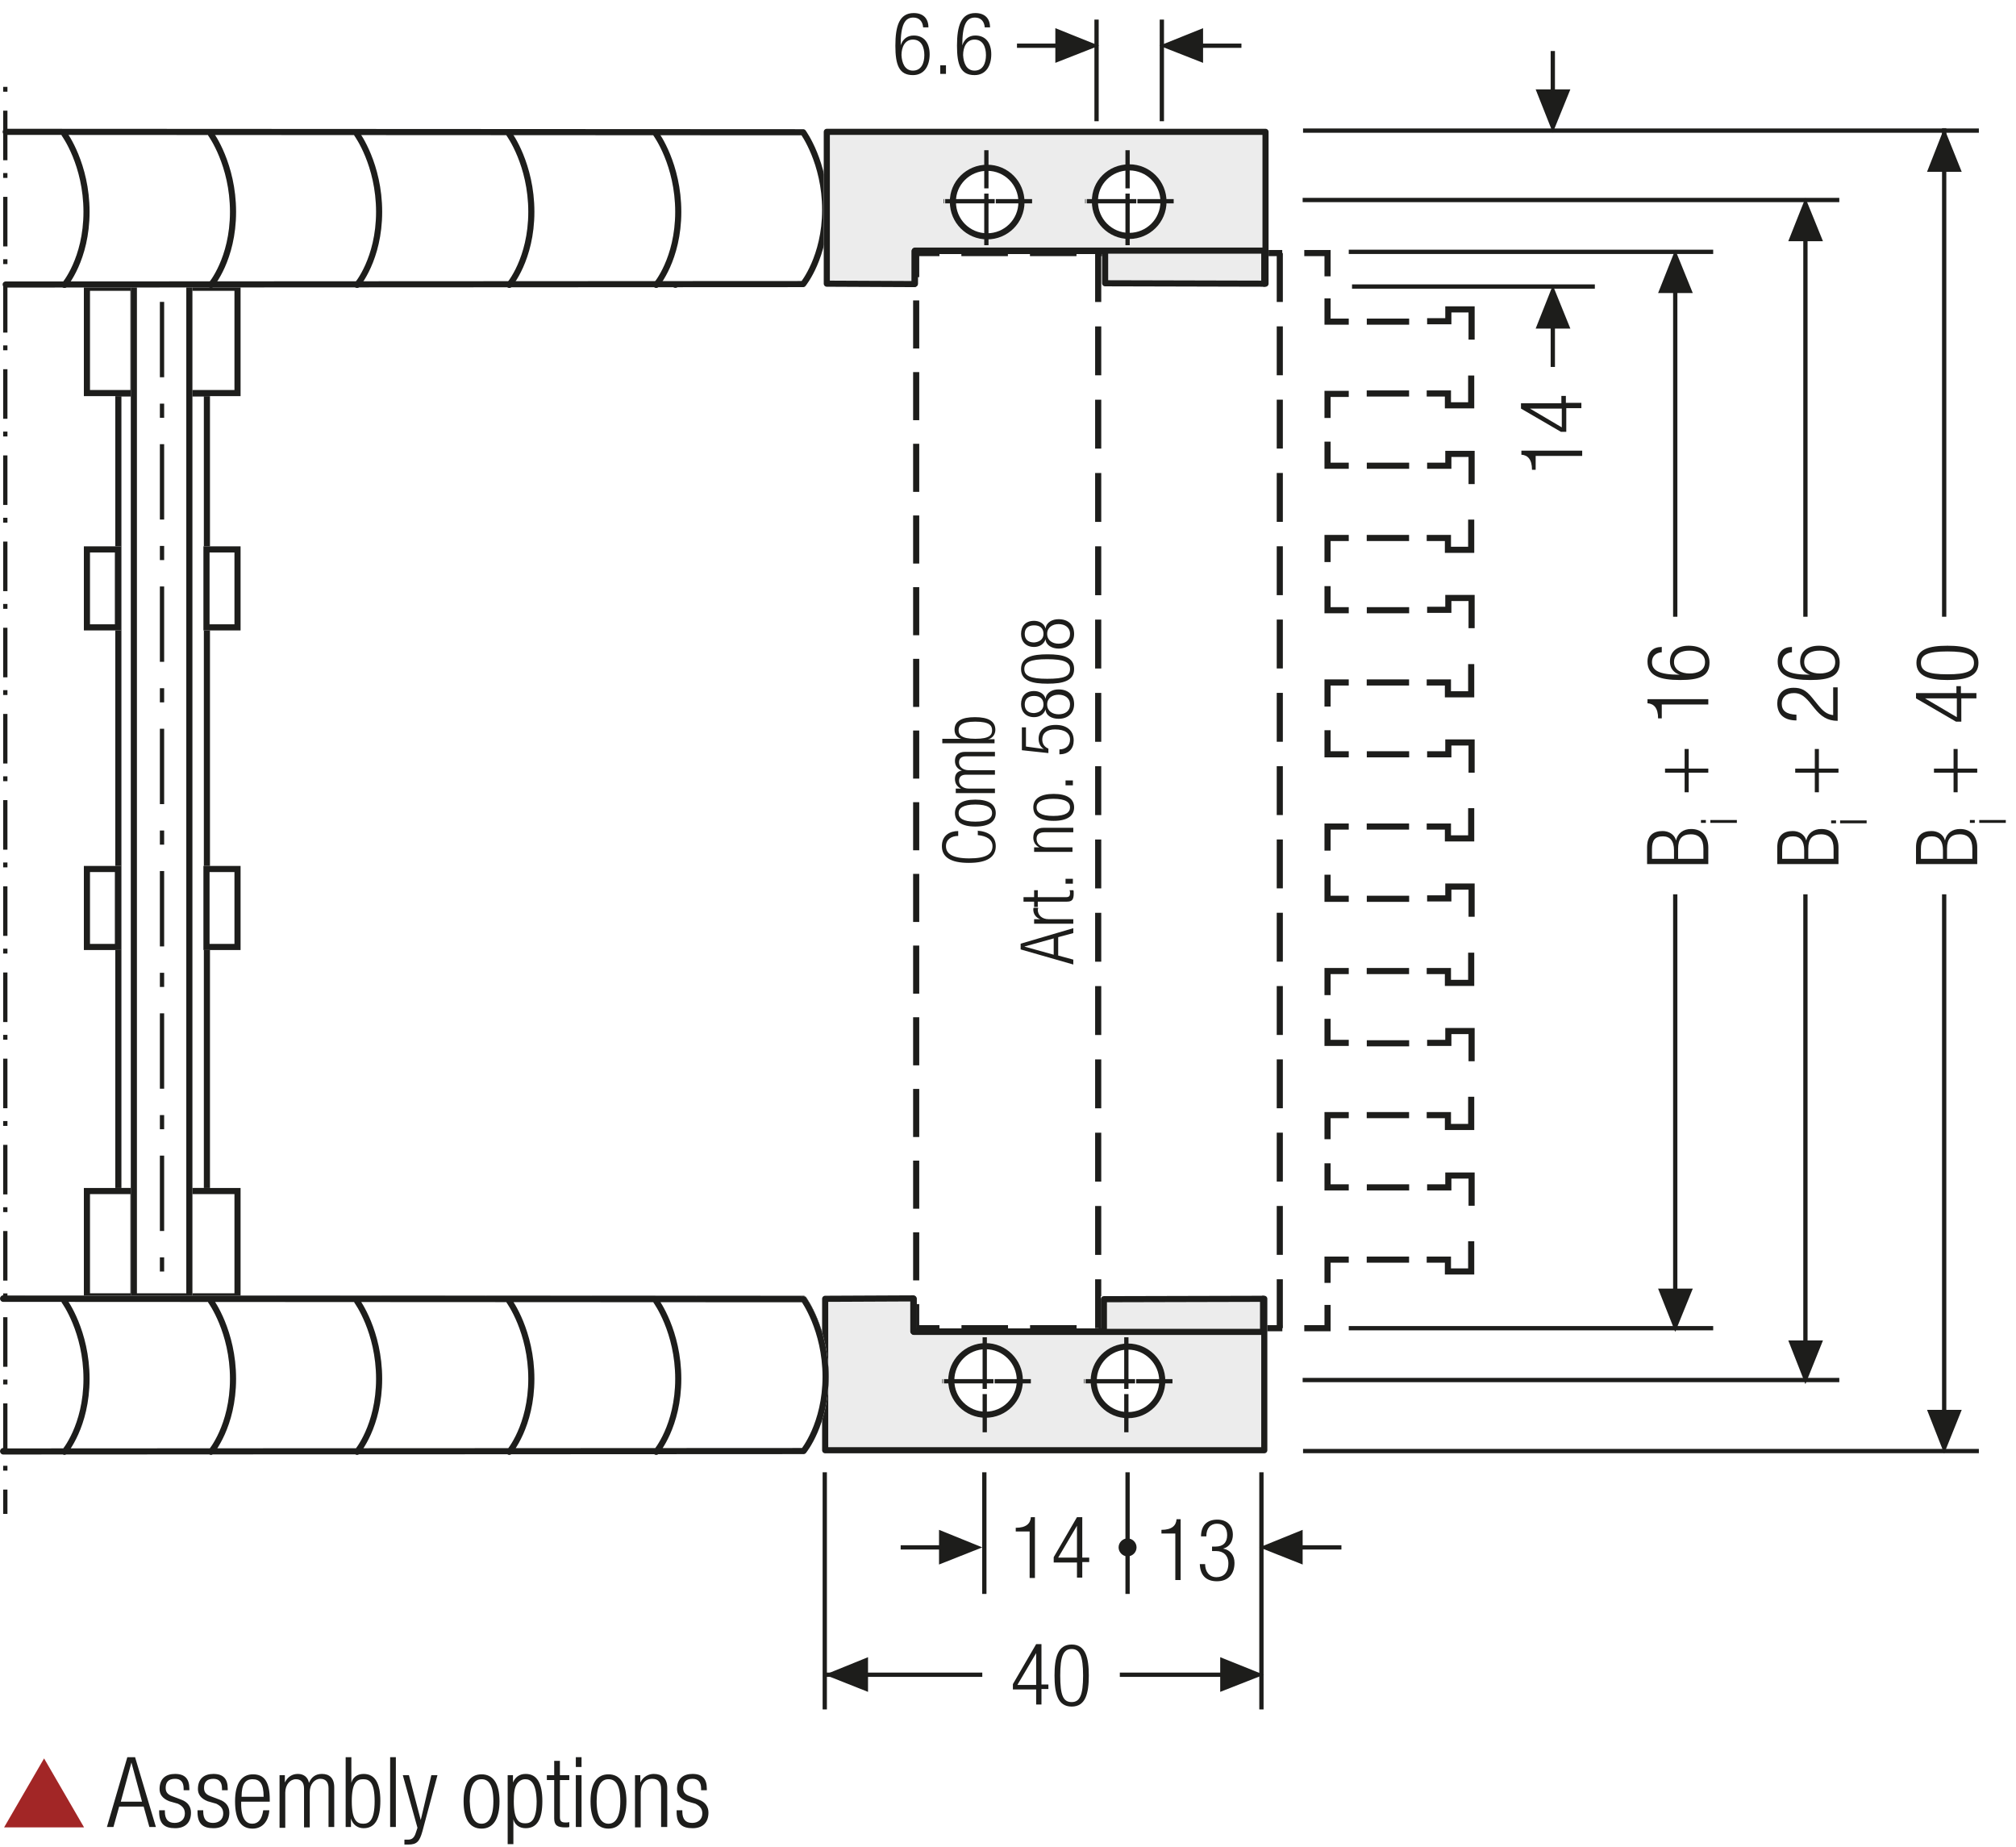 <?xml version="1.0" encoding="UTF-8"?>
<svg xmlns="http://www.w3.org/2000/svg" xmlns:xlink="http://www.w3.org/1999/xlink" version="1.1" id="Ebene_1" x="0px" y="0px" width="494px" height="452.6px" viewBox="0 0 494 452.6" xml:space="preserve">
<style type="text/css">
	.st0{fill:none;}
	.st1{fill:none;stroke:#1D1D1B;stroke-width:1.05;}
	.st2{fill:#1D1D1B;}
	.st3{clip-path:url(#SVGID_2_);fill:#ECECEC;}
	.st4{clip-path:url(#SVGID_2_);fill:none;stroke:#1D1D1B;stroke-width:1.05;}
	.st5{clip-path:url(#SVGID_4_);fill:none;stroke:#1D1D1B;stroke-width:1.05;}
	.st6{fill:none;stroke:#1D1D1B;stroke-width:1.05;stroke-linejoin:round;}
	
		.st7{clip-path:url(#SVGID_6_);fill:none;stroke:#1D1D1B;stroke-width:1.05;stroke-linejoin:round;stroke-dasharray:17.712,2.712,2.712,2.712;stroke-dashoffset:20;}
	
		.st8{clip-path:url(#SVGID_6_);fill:none;stroke:#1D1D1B;stroke-width:1.05;stroke-linejoin:round;stroke-dasharray:20.835,5.835,5.835,5.835;stroke-dashoffset:26;}
	
		.st9{clip-path:url(#SVGID_6_);fill:none;stroke:#1D1D1B;stroke-width:1.05;stroke-linejoin:round;stroke-dasharray:20.907,5.907,5.907,5.907;stroke-dashoffset:26;}
	
		.st10{clip-path:url(#SVGID_6_);fill:none;stroke:#1D1D1B;stroke-width:1.05;stroke-linejoin:round;stroke-dasharray:17.427,2.427,2.427,2.427;stroke-dashoffset:19;}
	.st11{clip-path:url(#SVGID_6_);fill:none;stroke:#1D1D1B;stroke-width:1.05;stroke-linejoin:round;}
	
		.st12{clip-path:url(#SVGID_6_);fill:none;stroke:#1D1D1B;stroke-width:1.05;stroke-linejoin:round;stroke-dasharray:19.893,4.893,4.893,4.893;stroke-dashoffset:24;}
	
		.st13{clip-path:url(#SVGID_6_);fill:none;stroke:#1D1D1B;stroke-width:1.05;stroke-linejoin:round;stroke-dasharray:18.048,3.048,3.048,3.048;stroke-dashoffset:21;}
	.st14{clip-path:url(#SVGID_8_);}
	.st15{fill:#FFFFFF;}
	.st16{fill:none;stroke:#1D1D1B;stroke-width:1.572;stroke-linecap:round;stroke-linejoin:round;stroke-dasharray:0,4.704;}
	.st17{fill:none;stroke:#1D1D1B;stroke-width:1.572;stroke-linecap:round;stroke-linejoin:round;}
	.st18{fill:none;stroke:#9C9B9B;stroke-width:1.572;stroke-linecap:round;stroke-linejoin:round;stroke-dasharray:0,4.704;}
	.st19{fill:none;stroke:#9C9B9B;stroke-width:1.572;stroke-linecap:round;stroke-linejoin:round;}
	.st20{fill:none;stroke:#9C9B9B;stroke-width:1.5;stroke-linecap:round;stroke-linejoin:round;stroke-dasharray:0,4.497;}
	.st21{fill:none;stroke:#9C9B9B;stroke-width:1.5;stroke-linecap:round;stroke-linejoin:round;}
	.st22{fill:none;stroke:#1D1D1B;stroke-width:1.5;stroke-linecap:round;stroke-linejoin:round;stroke-dasharray:0,4.497;}
	.st23{fill:none;stroke:#1D1D1B;stroke-width:1.5;stroke-linecap:round;stroke-linejoin:round;}
	.st24{fill:none;stroke:#1D1D1B;stroke-width:1.572;}
	.st25{fill:none;stroke:#1D1D1B;stroke-width:1.5;}
	.st26{fill:none;stroke:#1D1D1B;stroke-width:1.572;stroke-linecap:round;stroke-linejoin:round;stroke-dasharray:0,5.166;}
	.st27{fill:none;stroke:#CD8E80;stroke-width:6.174;}
	.st28{fill:none;stroke:#A22626;stroke-width:6.174;}
	.st29{clip-path:url(#SVGID_10_);fill:none;stroke:#1D1D1B;stroke-width:1.05;}
	.st30{clip-path:url(#SVGID_12_);fill:#ECECEC;}
	.st31{clip-path:url(#SVGID_12_);fill:none;stroke:#1D1D1B;stroke-width:1.05;}
	
		.st32{clip-path:url(#SVGID_12_);fill:none;stroke:#1D1D1B;stroke-width:1.05;stroke-linejoin:round;stroke-dasharray:16.749,1.749,1.749,1.749;stroke-dashoffset:18;}
	
		.st33{clip-path:url(#SVGID_12_);fill:none;stroke:#1D1D1B;stroke-width:1.05;stroke-linejoin:round;stroke-dasharray:20.922,5.922,5.922,5.922;stroke-dashoffset:26;}
	
		.st34{clip-path:url(#SVGID_12_);fill:none;stroke:#1D1D1B;stroke-width:1.05;stroke-linejoin:round;stroke-dasharray:17.937,2.937,2.937,2.937;stroke-dashoffset:20;}
	
		.st35{clip-path:url(#SVGID_12_);fill:none;stroke:#1D1D1B;stroke-width:1.05;stroke-linejoin:round;stroke-dasharray:18.936,3.936,3.936,3.936;stroke-dashoffset:22;}
	
		.st36{clip-path:url(#SVGID_12_);fill:none;stroke:#1D1D1B;stroke-width:1.05;stroke-linejoin:round;stroke-dasharray:17.46,2.46,2.46,2.46;stroke-dashoffset:19;}
	
		.st37{clip-path:url(#SVGID_12_);fill:none;stroke:#1D1D1B;stroke-width:1.05;stroke-linejoin:round;stroke-dasharray:18.411,3.411,3.411,3.411;stroke-dashoffset:21;}
	.st38{clip-path:url(#SVGID_12_);fill:none;stroke:#1D1D1B;stroke-width:1.05;stroke-linejoin:round;}
	
		.st39{clip-path:url(#SVGID_12_);fill:none;stroke:#1D1D1B;stroke-width:1.05;stroke-linejoin:round;stroke-dasharray:18.111,3.111,3.111,3.111;stroke-dashoffset:21;}
	
		.st40{clip-path:url(#SVGID_12_);fill:none;stroke:#1D1D1B;stroke-width:1.05;stroke-linejoin:round;stroke-dasharray:20.835,5.835,5.835,5.835;stroke-dashoffset:26;}
	
		.st41{clip-path:url(#SVGID_12_);fill:none;stroke:#1D1D1B;stroke-width:1.05;stroke-linejoin:round;stroke-dasharray:20.907,5.907,5.907,5.907;stroke-dashoffset:26;}
	
		.st42{clip-path:url(#SVGID_12_);fill:none;stroke:#1D1D1B;stroke-width:1.05;stroke-linejoin:round;stroke-dasharray:18.048,3.048,3.048,3.048;stroke-dashoffset:21;}
	
		.st43{clip-path:url(#SVGID_12_);fill:none;stroke:#1D1D1B;stroke-width:1.05;stroke-linejoin:round;stroke-dasharray:19.461,4.461,4.461,4.461;stroke-dashoffset:23;}
	
		.st44{clip-path:url(#SVGID_12_);fill:none;stroke:#1D1D1B;stroke-width:1.05;stroke-linejoin:round;stroke-dasharray:17.259,2.259,2.259,2.259;stroke-dashoffset:19;}
	.st45{clip-path:url(#SVGID_14_);}
	.st46{fill:none;stroke:#1D1D1B;stroke-width:0.75;}
	.st47{fill:#A22626;}
	.st48{fill:none;stroke:#1D1D1B;stroke-width:1.5;stroke-linecap:round;stroke-linejoin:round;stroke-miterlimit:10;}
	.st49{fill:none;stroke:#1D1D1B;stroke-width:1.05;stroke-dasharray:12.03,3.03,1.08,3.03;stroke-dashoffset:15;}
	.st50{fill:none;stroke:#1D1D1B;stroke-width:1.05;stroke-dasharray:8.925,0;}
	.st51{fill:#ECECEC;}
	
		.st52{clip-path:url(#SVGID_16_);fill:none;stroke:#1D1D1B;stroke-width:1.5;stroke-linecap:round;stroke-linejoin:round;stroke-miterlimit:10;}
	.st53{clip-path:url(#SVGID_18_);fill:#FFFFFF;}
	.st54{clip-path:url(#SVGID_18_);fill:none;stroke:#1D1D1B;stroke-width:1.5;}
	.st55{fill:none;stroke:#1D1D1B;stroke-width:1.5;stroke-miterlimit:10;}
	.st56{clip-path:url(#SVGID_20_);fill:#FFFFFF;}
	.st57{clip-path:url(#SVGID_20_);fill:none;stroke:#1D1D1B;stroke-width:1.5;stroke-miterlimit:10;}
	.st58{clip-path:url(#SVGID_20_);fill:none;stroke:#1D1D1B;stroke-width:1.5;stroke-linecap:round;stroke-linejoin:round;}
	.st59{clip-path:url(#SVGID_22_);fill:#FFFFFF;}
	.st60{clip-path:url(#SVGID_22_);fill:none;stroke:#1D1D1B;stroke-width:1.5;stroke-miterlimit:10;}
	.st61{clip-path:url(#SVGID_22_);fill:none;stroke:#1D1D1B;stroke-width:1.5;stroke-linecap:round;stroke-linejoin:round;}
	.st62{clip-path:url(#SVGID_24_);fill:#FFFFFF;}
	.st63{clip-path:url(#SVGID_24_);fill:none;stroke:#1D1D1B;stroke-width:1.5;stroke-miterlimit:10;}
	.st64{clip-path:url(#SVGID_24_);fill:none;stroke:#1D1D1B;stroke-width:1.5;stroke-linecap:round;stroke-linejoin:round;}
	.st65{clip-path:url(#SVGID_24_);fill:none;stroke:#1D1D1B;stroke-width:1.5;}
	.st66{clip-path:url(#SVGID_26_);fill:#FFFFFF;}
	.st67{clip-path:url(#SVGID_26_);fill:none;stroke:#1D1D1B;stroke-width:1.5;}
	.st68{clip-path:url(#SVGID_28_);fill:#FFFFFF;}
	.st69{clip-path:url(#SVGID_28_);fill:none;stroke:#1D1D1B;stroke-width:1.5;stroke-miterlimit:10;}
	.st70{clip-path:url(#SVGID_28_);fill:none;stroke:#1D1D1B;stroke-width:1.5;stroke-linecap:round;stroke-linejoin:round;}
	.st71{clip-path:url(#SVGID_30_);fill:#FFFFFF;}
	.st72{clip-path:url(#SVGID_30_);fill:none;stroke:#1D1D1B;stroke-width:1.5;stroke-miterlimit:10;}
	.st73{clip-path:url(#SVGID_30_);fill:none;stroke:#1D1D1B;stroke-width:1.5;stroke-linecap:round;stroke-linejoin:round;}
	.st74{clip-path:url(#SVGID_32_);fill:#FFFFFF;}
	.st75{clip-path:url(#SVGID_32_);fill:none;stroke:#1D1D1B;stroke-width:1.5;stroke-miterlimit:10;}
	.st76{clip-path:url(#SVGID_32_);fill:none;stroke:#1D1D1B;stroke-width:1.5;stroke-linecap:round;stroke-linejoin:round;}
	.st77{clip-path:url(#SVGID_32_);fill:none;stroke:#1D1D1B;stroke-width:1.5;}
	.st78{fill:none;stroke:#1D1D1B;stroke-width:1.05;stroke-dasharray:11.814,2.814,0.864,2.814;stroke-dashoffset:14;}
	
		.st79{clip-path:url(#SVGID_34_);fill:none;stroke:#1D1D1B;stroke-width:1.05;stroke-dasharray:11.814,2.814,0.864,2.814;stroke-dashoffset:14;}
	.st80{fill:#2D4D96;}
	
		.st81{clip-path:url(#SVGID_36_);fill:none;stroke:#1D1D1B;stroke-width:1.5;stroke-linecap:round;stroke-linejoin:round;stroke-dasharray:0,4.449;}
	.st82{clip-path:url(#SVGID_36_);fill:none;stroke:#1D1D1B;stroke-width:1.5;stroke-linecap:round;stroke-linejoin:round;}
	.st83{clip-path:url(#SVGID_38_);fill:#FFFFFF;}
	.st84{clip-path:url(#SVGID_38_);fill:none;stroke:#1D1D1B;stroke-width:1.5;}
	.st85{clip-path:url(#SVGID_40_);fill:#FFFFFF;}
	.st86{clip-path:url(#SVGID_40_);fill:none;stroke:#1D1D1B;stroke-width:1.5;stroke-miterlimit:10;}
	.st87{clip-path:url(#SVGID_40_);fill:none;stroke:#1D1D1B;stroke-width:1.5;stroke-linecap:round;stroke-linejoin:round;}
	.st88{clip-path:url(#SVGID_42_);fill:#FFFFFF;}
	.st89{clip-path:url(#SVGID_42_);fill:none;stroke:#1D1D1B;stroke-width:1.5;stroke-miterlimit:10;}
	.st90{clip-path:url(#SVGID_42_);fill:none;stroke:#1D1D1B;stroke-width:1.5;stroke-linecap:round;stroke-linejoin:round;}
	.st91{clip-path:url(#SVGID_44_);fill:#FFFFFF;}
	.st92{clip-path:url(#SVGID_44_);fill:none;stroke:#1D1D1B;stroke-width:1.5;stroke-miterlimit:10;}
	.st93{clip-path:url(#SVGID_44_);fill:none;stroke:#1D1D1B;stroke-width:1.5;stroke-linecap:round;stroke-linejoin:round;}
	.st94{clip-path:url(#SVGID_44_);fill:#ECECEC;}
	.st95{clip-path:url(#SVGID_44_);fill:none;stroke:#1D1D1B;stroke-width:1.5;}
	.st96{clip-path:url(#SVGID_46_);fill:#FFFFFF;}
	.st97{clip-path:url(#SVGID_46_);fill:none;stroke:#1D1D1B;stroke-width:1.5;}
	.st98{clip-path:url(#SVGID_48_);fill:#FFFFFF;}
	.st99{clip-path:url(#SVGID_48_);fill:none;stroke:#1D1D1B;stroke-width:1.5;stroke-miterlimit:10;}
	.st100{clip-path:url(#SVGID_48_);fill:none;stroke:#1D1D1B;stroke-width:1.5;stroke-linecap:round;stroke-linejoin:round;}
	.st101{clip-path:url(#SVGID_50_);fill:#FFFFFF;}
	.st102{clip-path:url(#SVGID_50_);fill:none;stroke:#1D1D1B;stroke-width:1.5;stroke-miterlimit:10;}
	.st103{clip-path:url(#SVGID_50_);fill:none;stroke:#1D1D1B;stroke-width:1.5;stroke-linecap:round;stroke-linejoin:round;}
	.st104{clip-path:url(#SVGID_52_);fill:#FFFFFF;}
	.st105{clip-path:url(#SVGID_52_);fill:none;stroke:#1D1D1B;stroke-width:1.5;stroke-miterlimit:10;}
	.st106{clip-path:url(#SVGID_52_);fill:none;stroke:#1D1D1B;stroke-width:1.5;stroke-linecap:round;stroke-linejoin:round;}
	.st107{clip-path:url(#SVGID_52_);fill:#ECECEC;}
	.st108{clip-path:url(#SVGID_52_);fill:none;stroke:#1D1D1B;stroke-width:1.5;}
	.st109{clip-path:url(#SVGID_54_);fill:#ECECEC;}
	
		.st110{clip-path:url(#SVGID_54_);fill:none;stroke:#1D1D1B;stroke-width:1.5;stroke-linecap:round;stroke-linejoin:round;stroke-miterlimit:10;}
	
		.st111{clip-path:url(#SVGID_56_);fill:none;stroke:#1D1D1B;stroke-width:1.5;stroke-linecap:round;stroke-linejoin:round;stroke-miterlimit:10;}
	.st112{clip-path:url(#SVGID_56_);fill:#ECECEC;}
	
		.st113{clip-path:url(#SVGID_58_);fill:none;stroke:#1D1D1B;stroke-width:1.5;stroke-linecap:round;stroke-linejoin:round;stroke-miterlimit:10;}
	.st114{clip-path:url(#SVGID_58_);fill:#ECECEC;}
	
		.st115{clip-path:url(#SVGID_60_);fill:none;stroke:#1D1D1B;stroke-width:1.5;stroke-linecap:round;stroke-linejoin:round;stroke-miterlimit:10;}
	.st116{clip-path:url(#SVGID_60_);fill:#ECECEC;}
	
		.st117{clip-path:url(#SVGID_62_);fill:none;stroke:#1D1D1B;stroke-width:1.5;stroke-linecap:round;stroke-linejoin:round;stroke-miterlimit:10;}
	.st118{clip-path:url(#SVGID_62_);fill:#ECECEC;}
	
		.st119{clip-path:url(#SVGID_64_);fill:none;stroke:#1D1D1B;stroke-width:1.5;stroke-linecap:round;stroke-linejoin:round;stroke-miterlimit:10;}
	.st120{clip-path:url(#SVGID_64_);fill:#ECECEC;}
	
		.st121{clip-path:url(#SVGID_66_);fill:none;stroke:#1D1D1B;stroke-width:1.5;stroke-linecap:round;stroke-linejoin:round;stroke-miterlimit:10;}
	.st122{clip-path:url(#SVGID_66_);fill:#ECECEC;}
	
		.st123{clip-path:url(#SVGID_68_);fill:none;stroke:#1D1D1B;stroke-width:1.5;stroke-linecap:round;stroke-linejoin:round;stroke-miterlimit:10;}
	.st124{fill:none;stroke:#1D1D1B;stroke-width:1.05;stroke-dasharray:13.047,4.047,2.097,4.047;stroke-dashoffset:17;}
	
		.st125{clip-path:url(#SVGID_70_);fill:none;stroke:#1D1D1B;stroke-width:1.05;stroke-dasharray:13.047,4.047,2.097,4.047;stroke-dashoffset:17;}
	.st126{fill:none;stroke:#1D1D1B;stroke-width:1.05;stroke-dasharray:11.691,2.691,0.741,4.191;stroke-dashoffset:14;}
	.st127{clip-path:url(#SVGID_72_);fill:#1D1D1B;}
	.st128{clip-path:url(#SVGID_74_);fill:#1D1D1B;}
	.st129{fill:none;stroke:#1D1D1B;stroke-width:1.05;stroke-dasharray:11.136,2.136,0.186,2.136;stroke-dashoffset:13;}
	.st130{fill:none;stroke:#1D1D1B;stroke-width:1.05;stroke-dasharray:12.375,3.375,1.425,3.375;stroke-dashoffset:15;}
	.st131{fill:none;stroke:#1D1D1B;stroke-width:1.05;stroke-dasharray:12.033,3.033,1.083,4.533;stroke-dashoffset:15;}
	.st132{fill:#E9EAF5;}
	.st133{fill:none;stroke:#9C9B9B;stroke-width:0.615;stroke-miterlimit:10;stroke-dasharray:2.448,2.448;}
	.st134{fill:none;stroke:#9C9B9B;stroke-width:0.615;stroke-miterlimit:10;}
	.st135{filter:url(#Adobe_OpacityMaskFilter);}
	.st136{clip-path:url(#SVGID_76_);fill:url(#SVGID_78_);}
	.st137{clip-path:url(#SVGID_76_);mask:url(#SVGID_77_);}
	.st138{clip-path:url(#SVGID_80_);fill:#2D4D96;}
	.st139{clip-path:url(#SVGID_80_);fill:none;stroke:#1D1D1B;stroke-width:0.615;stroke-miterlimit:10;}
	.st140{clip-path:url(#SVGID_82_);fill:#FFFFFF;}
	.st141{clip-path:url(#SVGID_82_);fill:none;stroke:#1D1D1B;stroke-width:1.5;}
	.st142{clip-path:url(#SVGID_84_);fill:#FFFFFF;}
	.st143{clip-path:url(#SVGID_84_);fill:none;stroke:#1D1D1B;stroke-width:1.5;stroke-miterlimit:10;}
	.st144{clip-path:url(#SVGID_84_);fill:none;stroke:#1D1D1B;stroke-width:1.5;stroke-linecap:round;stroke-linejoin:round;}
	.st145{clip-path:url(#SVGID_86_);fill:#FFFFFF;}
	.st146{clip-path:url(#SVGID_86_);fill:none;stroke:#1D1D1B;stroke-width:1.5;stroke-miterlimit:10;}
	.st147{clip-path:url(#SVGID_86_);fill:none;stroke:#1D1D1B;stroke-width:1.5;stroke-linecap:round;stroke-linejoin:round;}
	.st148{clip-path:url(#SVGID_88_);fill:#FFFFFF;}
	.st149{clip-path:url(#SVGID_88_);fill:none;stroke:#1D1D1B;stroke-width:1.5;stroke-miterlimit:10;}
	.st150{clip-path:url(#SVGID_88_);fill:none;stroke:#1D1D1B;stroke-width:1.5;stroke-linecap:round;stroke-linejoin:round;}
	.st151{clip-path:url(#SVGID_88_);fill:#ECECEC;}
	.st152{clip-path:url(#SVGID_88_);fill:none;stroke:#1D1D1B;stroke-width:1.5;}
	.st153{clip-path:url(#SVGID_90_);fill:#FFFFFF;}
	.st154{clip-path:url(#SVGID_90_);fill:none;stroke:#1D1D1B;stroke-width:1.5;}
	.st155{clip-path:url(#SVGID_92_);fill:#FFFFFF;}
	.st156{clip-path:url(#SVGID_92_);fill:none;stroke:#1D1D1B;stroke-width:1.5;stroke-miterlimit:10;}
	.st157{clip-path:url(#SVGID_92_);fill:none;stroke:#1D1D1B;stroke-width:1.5;stroke-linecap:round;stroke-linejoin:round;}
	.st158{clip-path:url(#SVGID_94_);fill:#FFFFFF;}
	.st159{clip-path:url(#SVGID_94_);fill:none;stroke:#1D1D1B;stroke-width:1.5;stroke-miterlimit:10;}
	.st160{clip-path:url(#SVGID_94_);fill:none;stroke:#1D1D1B;stroke-width:1.5;stroke-linecap:round;stroke-linejoin:round;}
	.st161{clip-path:url(#SVGID_96_);fill:#FFFFFF;}
	.st162{clip-path:url(#SVGID_96_);fill:none;stroke:#1D1D1B;stroke-width:1.5;stroke-miterlimit:10;}
	.st163{clip-path:url(#SVGID_96_);fill:none;stroke:#1D1D1B;stroke-width:1.5;stroke-linecap:round;stroke-linejoin:round;}
	.st164{clip-path:url(#SVGID_96_);fill:#ECECEC;}
	.st165{clip-path:url(#SVGID_96_);fill:none;stroke:#1D1D1B;stroke-width:1.5;}
	.st166{clip-path:url(#SVGID_98_);fill:#ECECEC;}
	
		.st167{clip-path:url(#SVGID_98_);fill:none;stroke:#1D1D1B;stroke-width:1.5;stroke-linecap:round;stroke-linejoin:round;stroke-miterlimit:10;}
	
		.st168{clip-path:url(#SVGID_100_);fill:none;stroke:#1D1D1B;stroke-width:1.5;stroke-linecap:round;stroke-linejoin:round;stroke-miterlimit:10;}
	.st169{clip-path:url(#SVGID_100_);fill:#ECECEC;}
	
		.st170{clip-path:url(#SVGID_102_);fill:none;stroke:#1D1D1B;stroke-width:1.5;stroke-linecap:round;stroke-linejoin:round;stroke-miterlimit:10;}
	.st171{clip-path:url(#SVGID_102_);fill:#ECECEC;}
	
		.st172{clip-path:url(#SVGID_104_);fill:none;stroke:#1D1D1B;stroke-width:1.5;stroke-linecap:round;stroke-linejoin:round;stroke-miterlimit:10;}
	.st173{clip-path:url(#SVGID_104_);fill:#ECECEC;}
	
		.st174{clip-path:url(#SVGID_106_);fill:none;stroke:#1D1D1B;stroke-width:1.5;stroke-linecap:round;stroke-linejoin:round;stroke-miterlimit:10;}
	.st175{clip-path:url(#SVGID_106_);fill:#ECECEC;}
	
		.st176{clip-path:url(#SVGID_108_);fill:none;stroke:#1D1D1B;stroke-width:1.5;stroke-linecap:round;stroke-linejoin:round;stroke-miterlimit:10;}
	.st177{clip-path:url(#SVGID_108_);fill:#ECECEC;}
	
		.st178{clip-path:url(#SVGID_110_);fill:none;stroke:#1D1D1B;stroke-width:1.5;stroke-linecap:round;stroke-linejoin:round;stroke-miterlimit:10;}
	.st179{clip-path:url(#SVGID_110_);fill:#ECECEC;}
	
		.st180{clip-path:url(#SVGID_112_);fill:none;stroke:#1D1D1B;stroke-width:1.5;stroke-linecap:round;stroke-linejoin:round;stroke-miterlimit:10;}
	
		.st181{clip-path:url(#SVGID_114_);fill:none;stroke:#1D1D1B;stroke-width:1.05;stroke-dasharray:13.047,4.047,2.097,4.047;stroke-dashoffset:17;}
	.st182{fill:none;stroke:#1D1D1B;stroke-width:0.864;}
	.st183{fill:none;stroke:#1D1D1B;stroke-width:3;}
	.st184{fill:none;stroke:#1D1D1B;stroke-width:1.5;stroke-linecap:round;stroke-linejoin:round;stroke-dasharray:0,3.039;}
	.st185{filter:url(#Adobe_OpacityMaskFilter_1_);}
	.st186{clip-path:url(#SVGID_116_);fill:url(#SVGID_118_);}
	.st187{clip-path:url(#SVGID_116_);mask:url(#SVGID_117_);}
	.st188{clip-path:url(#SVGID_120_);fill:#2D4D96;}
	.st189{clip-path:url(#SVGID_120_);fill:none;stroke:#1D1D1B;stroke-width:0.615;stroke-miterlimit:10;}
	.st190{filter:url(#Adobe_OpacityMaskFilter_2_);}
	.st191{clip-path:url(#SVGID_116_);fill:url(#SVGID_122_);}
	.st192{clip-path:url(#SVGID_116_);mask:url(#SVGID_121_);}
	.st193{clip-path:url(#SVGID_124_);fill:#2D4D96;}
	.st194{clip-path:url(#SVGID_124_);fill:none;stroke:#1D1D1B;stroke-width:0.615;stroke-miterlimit:10;}
	.st195{filter:url(#Adobe_OpacityMaskFilter_3_);}
	.st196{clip-path:url(#SVGID_116_);fill:url(#SVGID_126_);}
	.st197{clip-path:url(#SVGID_116_);mask:url(#SVGID_125_);}
	.st198{clip-path:url(#SVGID_128_);fill:#2D4D96;}
	.st199{clip-path:url(#SVGID_128_);fill:none;stroke:#1D1D1B;stroke-width:0.615;stroke-miterlimit:10;}
	
		.st200{clip-path:url(#SVGID_116_);fill:none;stroke:#1D1D1B;stroke-width:1.05;stroke-dasharray:11.985,2.985,1.035,2.985;stroke-dashoffset:14;}
	.st201{filter:url(#Adobe_OpacityMaskFilter_4_);}
	.st202{clip-path:url(#SVGID_116_);fill:url(#SVGID_130_);}
	.st203{clip-path:url(#SVGID_116_);mask:url(#SVGID_129_);}
	.st204{clip-path:url(#SVGID_132_);fill:#2D4D96;}
	.st205{clip-path:url(#SVGID_132_);fill:none;stroke:#1D1D1B;stroke-width:0.615;stroke-miterlimit:10;}
	.st206{clip-path:url(#SVGID_134_);fill:#1D1D1B;}
	.st207{clip-path:url(#SVGID_136_);fill:#1D1D1B;}
	.st208{clip-path:url(#SVGID_138_);fill:#1D1D1B;}
	.st209{clip-path:url(#SVGID_140_);fill:#1D1D1B;}
	.st210{clip-path:url(#SVGID_142_);fill:#1D1D1B;}
	.st211{clip-path:url(#SVGID_144_);fill:#1D1D1B;}
	.st212{clip-path:url(#SVGID_146_);fill:#1D1D1B;}
	.st213{clip-path:url(#SVGID_148_);fill:#1D1D1B;}
	.st214{clip-path:url(#SVGID_150_);fill:#1D1D1B;}
	.st215{clip-path:url(#SVGID_152_);fill:#1D1D1B;}
	.st216{clip-path:url(#SVGID_154_);fill:#1D1D1B;}
	.st217{clip-path:url(#SVGID_156_);fill:#1D1D1B;}
	.st218{clip-path:url(#SVGID_158_);fill:#1D1D1B;}
	.st219{clip-path:url(#SVGID_160_);fill:#1D1D1B;}
	.st220{clip-path:url(#SVGID_162_);fill:#1D1D1B;}
	.st221{clip-path:url(#SVGID_164_);fill:#1D1D1B;}
	.st222{clip-path:url(#SVGID_166_);fill:#1D1D1B;}
	.st223{clip-path:url(#SVGID_168_);fill:#1D1D1B;}
	.st224{clip-path:url(#SVGID_170_);fill:#1D1D1B;}
	.st225{clip-path:url(#SVGID_172_);fill:#1D1D1B;}
	.st226{clip-path:url(#SVGID_174_);fill:#1D1D1B;}
	.st227{fill:none;stroke:#1D1D1B;stroke-width:0.615;stroke-miterlimit:10;}
	.st228{clip-path:url(#SVGID_176_);fill:#FFFFFF;}
	.st229{clip-path:url(#SVGID_176_);fill:none;stroke:#1D1D1B;stroke-width:1.5;}
	.st230{clip-path:url(#SVGID_178_);fill:#FFFFFF;}
	.st231{clip-path:url(#SVGID_178_);fill:none;stroke:#1D1D1B;stroke-width:1.5;stroke-miterlimit:10;}
	.st232{clip-path:url(#SVGID_178_);fill:none;stroke:#1D1D1B;stroke-width:1.5;stroke-linecap:round;stroke-linejoin:round;}
	.st233{clip-path:url(#SVGID_180_);fill:#FFFFFF;}
	.st234{clip-path:url(#SVGID_180_);fill:none;stroke:#1D1D1B;stroke-width:1.5;stroke-miterlimit:10;}
	.st235{clip-path:url(#SVGID_180_);fill:none;stroke:#1D1D1B;stroke-width:1.5;stroke-linecap:round;stroke-linejoin:round;}
	.st236{clip-path:url(#SVGID_182_);fill:#FFFFFF;}
	.st237{clip-path:url(#SVGID_182_);fill:none;stroke:#1D1D1B;stroke-width:1.5;stroke-miterlimit:10;}
	.st238{clip-path:url(#SVGID_182_);fill:none;stroke:#1D1D1B;stroke-width:1.5;stroke-linecap:round;stroke-linejoin:round;}
	.st239{clip-path:url(#SVGID_182_);fill:#ECECEC;}
	.st240{clip-path:url(#SVGID_182_);fill:none;stroke:#1D1D1B;stroke-width:1.5;}
	.st241{clip-path:url(#SVGID_184_);fill:#FFFFFF;}
	.st242{clip-path:url(#SVGID_184_);fill:none;stroke:#1D1D1B;stroke-width:1.5;}
	.st243{clip-path:url(#SVGID_186_);fill:#FFFFFF;}
	.st244{clip-path:url(#SVGID_186_);fill:none;stroke:#1D1D1B;stroke-width:1.5;stroke-miterlimit:10;}
	.st245{clip-path:url(#SVGID_186_);fill:none;stroke:#1D1D1B;stroke-width:1.5;stroke-linecap:round;stroke-linejoin:round;}
	.st246{clip-path:url(#SVGID_188_);fill:#FFFFFF;}
	.st247{clip-path:url(#SVGID_188_);fill:none;stroke:#1D1D1B;stroke-width:1.5;stroke-miterlimit:10;}
	.st248{clip-path:url(#SVGID_188_);fill:none;stroke:#1D1D1B;stroke-width:1.5;stroke-linecap:round;stroke-linejoin:round;}
	.st249{clip-path:url(#SVGID_190_);fill:#FFFFFF;}
	.st250{clip-path:url(#SVGID_190_);fill:none;stroke:#1D1D1B;stroke-width:1.5;stroke-miterlimit:10;}
	.st251{clip-path:url(#SVGID_190_);fill:none;stroke:#1D1D1B;stroke-width:1.5;stroke-linecap:round;stroke-linejoin:round;}
	.st252{clip-path:url(#SVGID_190_);fill:#ECECEC;}
	.st253{clip-path:url(#SVGID_190_);fill:none;stroke:#1D1D1B;stroke-width:1.5;}
	.st254{clip-path:url(#SVGID_192_);fill:#ECECEC;}
	
		.st255{clip-path:url(#SVGID_192_);fill:none;stroke:#1D1D1B;stroke-width:1.5;stroke-linecap:round;stroke-linejoin:round;stroke-miterlimit:10;}
	
		.st256{clip-path:url(#SVGID_194_);fill:none;stroke:#1D1D1B;stroke-width:1.5;stroke-linecap:round;stroke-linejoin:round;stroke-miterlimit:10;}
	.st257{clip-path:url(#SVGID_194_);fill:#ECECEC;}
	
		.st258{clip-path:url(#SVGID_196_);fill:none;stroke:#1D1D1B;stroke-width:1.5;stroke-linecap:round;stroke-linejoin:round;stroke-miterlimit:10;}
	.st259{clip-path:url(#SVGID_196_);fill:#ECECEC;}
	
		.st260{clip-path:url(#SVGID_198_);fill:none;stroke:#1D1D1B;stroke-width:1.5;stroke-linecap:round;stroke-linejoin:round;stroke-miterlimit:10;}
	.st261{clip-path:url(#SVGID_198_);fill:#ECECEC;}
	
		.st262{clip-path:url(#SVGID_200_);fill:none;stroke:#1D1D1B;stroke-width:1.5;stroke-linecap:round;stroke-linejoin:round;stroke-miterlimit:10;}
	.st263{clip-path:url(#SVGID_200_);fill:#ECECEC;}
	
		.st264{clip-path:url(#SVGID_202_);fill:none;stroke:#1D1D1B;stroke-width:1.5;stroke-linecap:round;stroke-linejoin:round;stroke-miterlimit:10;}
	.st265{clip-path:url(#SVGID_202_);fill:#ECECEC;}
	
		.st266{clip-path:url(#SVGID_204_);fill:none;stroke:#1D1D1B;stroke-width:1.5;stroke-linecap:round;stroke-linejoin:round;stroke-miterlimit:10;}
	.st267{clip-path:url(#SVGID_204_);fill:#ECECEC;}
	
		.st268{clip-path:url(#SVGID_206_);fill:none;stroke:#1D1D1B;stroke-width:1.5;stroke-linecap:round;stroke-linejoin:round;stroke-miterlimit:10;}
	
		.st269{clip-path:url(#SVGID_208_);fill:none;stroke:#1D1D1B;stroke-width:1.05;stroke-dasharray:13.047,4.047,2.097,4.047;stroke-dashoffset:17;}
	
		.st270{clip-path:url(#SVGID_210_);fill:none;stroke:#1D1D1B;stroke-width:1.05;stroke-dasharray:11.985,2.985,1.035,2.985;stroke-dashoffset:14;}
	.st271{clip-path:url(#SVGID_212_);fill:#1D1D1B;}
	.st272{clip-path:url(#SVGID_214_);fill:#1D1D1B;}
	.st273{clip-path:url(#SVGID_216_);fill:#1D1D1B;}
	.st274{clip-path:url(#SVGID_218_);fill:#1D1D1B;}
	.st275{clip-path:url(#SVGID_220_);fill:#1D1D1B;}
	.st276{clip-path:url(#SVGID_222_);fill:#1D1D1B;}
	.st277{clip-path:url(#SVGID_224_);fill:#1D1D1B;}
	.st278{clip-path:url(#SVGID_226_);fill:#1D1D1B;}
	.st279{clip-path:url(#SVGID_228_);fill:#1D1D1B;}
	.st280{clip-path:url(#SVGID_230_);fill:#1D1D1B;}
	.st281{clip-path:url(#SVGID_232_);fill:#1D1D1B;}
	.st282{clip-path:url(#SVGID_234_);fill:#1D1D1B;}
	.st283{clip-path:url(#SVGID_236_);fill:#1D1D1B;}
	.st284{clip-path:url(#SVGID_238_);fill:#1D1D1B;}
	.st285{clip-path:url(#SVGID_240_);fill:#1D1D1B;}
	.st286{clip-path:url(#SVGID_242_);fill:#1D1D1B;}
	.st287{clip-path:url(#SVGID_244_);fill:#1D1D1B;}
	.st288{clip-path:url(#SVGID_246_);fill:#1D1D1B;}
	.st289{clip-path:url(#SVGID_248_);fill:#1D1D1B;}
	.st290{clip-path:url(#SVGID_250_);fill:#1D1D1B;}
	.st291{clip-path:url(#SVGID_252_);fill:#1D1D1B;}
	.st292{fill:#CFCFCF;}
	.st293{fill:#CD8E80;}
	.st294{clip-path:url(#SVGID_254_);fill:#ECECEC;}
	.st295{clip-path:url(#SVGID_254_);fill:none;stroke:#1D1D1B;stroke-width:1.5;stroke-miterlimit:10;}
	.st296{clip-path:url(#SVGID_254_);fill:none;stroke:#1D1D1B;stroke-width:1.5;stroke-linecap:round;stroke-linejoin:round;}
	.st297{fill:none;stroke:#1D1D1B;stroke-width:1.05;stroke-dasharray:13.38,1.38,0,1.38;stroke-dashoffset:14;}
	.st298{clip-path:url(#SVGID_256_);fill:none;stroke:#1D1D1B;stroke-width:1.5;}
	.st299{clip-path:url(#SVGID_256_);fill:#FFFFFF;}
	.st300{clip-path:url(#SVGID_256_);fill:none;stroke:#1D1D1B;stroke-width:1.5;stroke-miterlimit:10;}
	.st301{clip-path:url(#SVGID_256_);fill:none;stroke:#1D1D1B;stroke-width:1.5;stroke-linecap:round;stroke-linejoin:round;}
	.st302{clip-path:url(#SVGID_256_);fill:#ECECEC;}
	.st303{clip-path:url(#SVGID_258_);fill:#1D1D1B;}
	
		.st304{clip-path:url(#SVGID_258_);fill:none;stroke:#1D1D1B;stroke-width:1.05;stroke-dasharray:12.372,3.372,1.422,4.872;stroke-dashoffset:15;}
	.st305{clip-path:url(#SVGID_260_);}
	.st306{fill:none;stroke:#1D1D1B;stroke-width:1.5;stroke-dasharray:10.38,4.38;}
	.st307{fill:none;stroke:#1D1D1B;stroke-width:1.5;stroke-dasharray:11.403,5.403;}
	.st308{fill:none;stroke:#1D1D1B;stroke-width:1.5;stroke-dasharray:11.781,5.781;}
	.st309{fill:none;stroke:#1D1D1B;stroke-width:1.5;stroke-dasharray:11.979,5.979;}
	.st310{fill:none;stroke:#FFFFFF;stroke-width:1.5;stroke-miterlimit:10;}
	.st311{fill:none;stroke:#1D1D1B;stroke-width:1.05;stroke-dasharray:18.465,6.465,3.465,6.465;stroke-dashoffset:24;}
	.st312{fill:none;stroke:#1D1D1B;stroke-width:1.05;stroke-dasharray:12.642,0.642,0,0.642;stroke-dashoffset:13;}
	.st313{fill:none;stroke:#1D1D1B;stroke-width:1.05;stroke-dasharray:12.135,0.135,0,0.135;stroke-dashoffset:12;}
	.st314{fill:none;stroke:#1D1D1B;stroke-width:1.05;stroke-dasharray:12.141,3.141,1.191,4.641;stroke-dashoffset:15;}
	.st315{clip-path:url(#SVGID_262_);fill:#CFCFCF;}
	.st316{clip-path:url(#SVGID_262_);fill:none;stroke:#1D1D1B;stroke-width:1.05;}
	.st317{clip-path:url(#SVGID_262_);fill:#FFFFFF;}
	
		.st318{clip-path:url(#SVGID_262_);fill:none;stroke:#1D1D1B;stroke-width:1.05;stroke-linejoin:round;stroke-dasharray:16.371,1.371,1.371,1.371;stroke-dashoffset:17;}
	
		.st319{clip-path:url(#SVGID_262_);fill:none;stroke:#1D1D1B;stroke-width:1.05;stroke-linejoin:round;stroke-dasharray:17.232,2.232,2.232,2.232;stroke-dashoffset:19;}
	
		.st320{clip-path:url(#SVGID_262_);fill:none;stroke:#1D1D1B;stroke-width:1.05;stroke-linejoin:round;stroke-dasharray:17.373,2.373,2.373,2.373;stroke-dashoffset:19;}
	
		.st321{clip-path:url(#SVGID_262_);fill:none;stroke:#1D1D1B;stroke-width:1.05;stroke-linejoin:round;stroke-dasharray:17.883,2.883,2.883,2.883;stroke-dashoffset:20;}
	.st322{clip-path:url(#SVGID_262_);fill:none;stroke:#1D1D1B;stroke-width:1.05;stroke-linejoin:round;}
	.st323{fill:none;stroke:#A22626;stroke-width:1.8;}
</style>
<g>
	<line class="st306" x1="334.9" y1="308.6" x2="347.5" y2="308.6"></line>
	<line class="st306" x1="345.3" y1="290.9" x2="332.7" y2="290.9"></line>
	<line class="st306" x1="334.9" y1="273.2" x2="347.5" y2="273.2"></line>
	<line class="st306" x1="345.3" y1="255.6" x2="332.7" y2="255.6"></line>
	<line class="st306" x1="334.9" y1="237.9" x2="347.5" y2="237.9"></line>
	<line class="st306" x1="345.3" y1="220.2" x2="332.7" y2="220.2"></line>
	<line class="st306" x1="334.9" y1="202.5" x2="347.5" y2="202.5"></line>
	<line class="st306" x1="345.3" y1="184.8" x2="332.7" y2="184.8"></line>
	<line class="st306" x1="334.9" y1="167.2" x2="347.5" y2="167.2"></line>
	<line class="st306" x1="345.3" y1="149.5" x2="332.7" y2="149.5"></line>
	<line class="st306" x1="334.9" y1="131.8" x2="347.5" y2="131.8"></line>
	<line class="st306" x1="345.3" y1="114.1" x2="332.7" y2="114.1"></line>
	<line class="st306" x1="334.9" y1="96.4" x2="347.5" y2="96.4"></line>
	<line class="st306" x1="345.3" y1="78.8" x2="332.7" y2="78.8"></line>
	<line class="st307" x1="314.2" y1="62" x2="232.9" y2="62"></line>
	<line class="st308" x1="224.5" y1="73.6" x2="224.5" y2="316.6"></line>
	<line class="st307" x1="235.6" y1="325.4" x2="316.9" y2="325.4"></line>
	<path class="st25" d="M325.3,314.3v-5.7h5.2 M319.6,325.4h5.7v-5.7 M224.5,319.5v5.9h5.7 M230.2,62h-5.7v5.9 M325.3,67.7V62h-5.7    M330.5,78.8h-5.2v-5.7 M360.6,83.2v-7.4h-5.7v2.9h-5.2 M349.6,96.4h5.2v2.9h5.7V92 M325.3,102.4v-5.9h5.2 M330.5,114.1h-5.2v-5.9    M360.6,118.6v-7.4h-5.7v2.9h-5.2 M349.6,131.8h5.2v2.9h5.7v-7.4 M325.3,137.7v-5.9h5.2 M330.5,149.5h-5.2v-5.9 M360.6,153.9v-7.4   h-5.7v2.9h-5.2 M349.6,167.2h5.2v2.9h5.7v-7.4 M325.3,173.1v-5.9h5.2 M330.5,184.8h-5.2v-5.9 M360.6,189.3v-7.4h-5.7v2.9h-5.2    M349.6,202.5h5.2v2.9h5.7v-7.4 M325.3,208.4v-5.9h5.2 M330.5,220.2h-5.2v-5.9 M360.6,224.6v-7.4h-5.7v2.9h-5.2 M349.6,237.9h5.2   v2.9h5.7v-7.4 M325.3,243.8v-5.9h5.2 M330.5,255.5h-5.2v-5.9 M360.6,260v-7.4h-5.7v2.9h-5.2 M349.6,273.2h5.2v2.9h5.7v-7.4    M325.3,279.1v-5.9h5.2 M330.5,290.9h-5.2V285 M360.6,295.4V288h-5.7v2.9h-5.2 M349.6,308.6h5.2v2.9h5.7v-7.4"></path>
	<line class="st309" x1="269.1" y1="325.4" x2="269.1" y2="62"></line>
	<line class="st309" x1="313.6" y1="62" x2="313.6" y2="325.4"></line>
	<line class="st1" x1="202.1" y1="360.7" x2="202.1" y2="418.8"></line>
	<line class="st1" x1="241.2" y1="360.7" x2="241.2" y2="390.5"></line>
	<line class="st1" x1="309.1" y1="360.7" x2="309.1" y2="418.8"></line>
	<line class="st1" x1="284.7" y1="4.8" x2="284.7" y2="29.7"></line>
	<line class="st1" x1="300.7" y1="410.3" x2="201.9" y2="410.3"></line>
	<polygon class="st2" points="309.7,410.3 299,406 299,414.5  "></polygon>
	<polygon class="st2" points="202.1,410.3 212.7,406 212.7,414.5  "></polygon>
	<line class="st1" x1="319.3" y1="355.5" x2="484.9" y2="355.5"></line>
	<line class="st1" x1="319.3" y1="32" x2="484.9" y2="32"></line>
	<line class="st1" x1="476.4" y1="31.4" x2="476.4" y2="350.8"></line>
	<polygon class="st2" points="476.4,31.4 472.2,42.1 480.7,42.1  "></polygon>
	<polygon class="st2" points="476.4,356.1 472.2,345.4 480.7,345.4  "></polygon>
	<polygon class="st2" points="380.5,69.9 376.3,80.5 384.8,80.5  "></polygon>
	<polygon class="st2" points="240.7,379.1 230.1,374.8 230.1,383.3  "></polygon>
	<polygon class="st2" points="308.6,379.1 319.2,383.3 319.2,374.8  "></polygon>
	<polygon class="st2" points="284.1,11.2 294.8,15.4 294.8,6.9  "></polygon>
	<line class="st1" x1="380.5" y1="73.2" x2="380.5" y2="89.9"></line>
	<line class="st1" x1="237.4" y1="379.1" x2="220.7" y2="379.1"></line>
	<line class="st1" x1="311.9" y1="379.1" x2="328.7" y2="379.1"></line>
	<line class="st1" x1="287.4" y1="11.2" x2="304.2" y2="11.2"></line>
	<g>
		<path class="st2" d="M274.1,379.1c0,1.2,1,2.2,2.2,2.2c1.2,0,2.2-1,2.2-2.2c0-1.2-1-2.2-2.2-2.2    C275.1,376.9,274.1,377.9,274.1,379.1"></path>
	</g>
	<polygon class="st51" points="309.8,318.2 309.8,355.3 202.2,355.3 202.2,318.2 223.8,318.1 223.8,326.2 270.5,326.2 270.5,318.3     "></polygon>
	<polygon class="st310" points="309.8,318.2 309.8,355.3 202.2,355.3 202.2,318.2 223.8,318.1 223.8,326.2 270.5,326.2 270.5,318.3     "></polygon>
	<polygon class="st23" points="309.8,318.2 309.8,355.3 202.2,355.3 202.2,318.2 223.8,318.1 223.8,326.2 270.5,326.2 270.5,318.3     "></polygon>
	<rect x="29" y="96.4" class="st15" width="21.7" height="195.4"></rect>
	<rect x="29" y="96.4" class="st310" width="21.7" height="195.4"></rect>
	<rect x="29" y="96.4" class="st25" width="21.7" height="195.4"></rect>
	<rect x="21.3" y="134.6" class="st15" width="7.6" height="19.1"></rect>
	<rect x="21.3" y="134.6" class="st310" width="7.6" height="19.1"></rect>
	<rect x="21.3" y="134.6" class="st25" width="7.6" height="19.1"></rect>
	<rect x="50.6" y="134.6" class="st15" width="7.6" height="19.1"></rect>
	<rect x="50.6" y="134.6" class="st310" width="7.6" height="19.1"></rect>
	<rect x="50.6" y="134.6" class="st25" width="7.6" height="19.1"></rect>
	<rect x="21.3" y="212.9" class="st15" width="7.6" height="19.1"></rect>
	<rect x="21.3" y="212.9" class="st310" width="7.6" height="19.1"></rect>
	<rect x="21.3" y="212.9" class="st25" width="7.6" height="19.1"></rect>
	<rect x="50.6" y="212.9" class="st15" width="7.6" height="19.1"></rect>
	<rect x="50.6" y="212.9" class="st310" width="7.6" height="19.1"></rect>
	<rect x="50.6" y="212.9" class="st25" width="7.6" height="19.1"></rect>
	<rect x="21.3" y="70.5" class="st15" width="11.4" height="25.8"></rect>
	<rect x="21.3" y="70.5" class="st310" width="11.4" height="25.8"></rect>
	<rect x="21.3" y="70.5" class="st25" width="11.4" height="25.8"></rect>
	<rect x="46.1" y="70.5" class="st15" width="12.1" height="25.8"></rect>
	<rect x="46.1" y="70.5" class="st310" width="12.1" height="25.8"></rect>
	<rect x="46.1" y="70.5" class="st25" width="12.1" height="25.8"></rect>
	<rect x="21.3" y="291.8" class="st15" width="11.4" height="25.8"></rect>
	<rect x="21.3" y="291.8" class="st310" width="11.4" height="25.8"></rect>
	<rect x="21.3" y="291.8" class="st25" width="11.4" height="25.8"></rect>
	<rect x="46.1" y="291.8" class="st15" width="12.1" height="25.8"></rect>
	<rect x="46.1" y="291.8" class="st310" width="12.1" height="25.8"></rect>
	<rect x="46.1" y="291.8" class="st25" width="12.1" height="25.8"></rect>
	<rect x="32.8" y="69.6" class="st15" width="13.6" height="248"></rect>
	<rect x="32.8" y="69.6" class="st310" width="13.6" height="248"></rect>
	<rect x="32.8" y="69.6" class="st25" width="13.6" height="248"></rect>
	<line class="st311" x1="39.7" y1="63.1" x2="39.7" y2="325.6"></line>
	<g>
		<path class="st23" d="M165.5,32.9c0,0,5.4,7.4,5.4,19c0,11.6-5.4,17.9-5.4,17.9"></path>
		<path class="st15" d="M1.6,32.3l195.2,0.1c0,0,5.4,7.4,5.4,19s-5.4,18.2-5.4,18.2L1.6,69.7"></path>
		<path class="st310" d="M1.6,32.3l195.2,0.1c0,0,5.4,7.4,5.4,19s-5.4,18.2-5.4,18.2L1.6,69.7"></path>
		<path class="st23" d="M1.4,32.3l195.4,0.1c0,0,5.4,7.4,5.4,19s-5.4,18.2-5.4,18.2L1.4,69.7"></path>
		<path class="st23" d="M15.8,32.9c0,0,5.4,7.4,5.4,19s-5.4,17.9-5.4,17.9 M51.7,32.9c0,0,5.4,7.4,5.4,19s-5.4,17.9-5.4,17.9     M87.5,32.9c0,0,5.4,7.4,5.4,19s-5.4,17.9-5.4,17.9 M160.8,32.9c0,0,5.4,7.4,5.4,19s-5.4,17.9-5.4,17.9 M124.8,32.9    c0,0,5.4,7.4,5.4,19s-5.4,17.9-5.4,17.9 M0.8,318.1l196.1,0.1c0,0,5.4,7.4,5.4,19s-5.4,18.2-5.4,18.2L0.8,355.5"></path>
		<path class="st15" d="M0.8,318.2l196.1,0.1c0,0,5.4,7.4,5.4,19s-5.4,18.2-5.4,18.2L0.8,355.6"></path>
		<path class="st310" d="M0.8,318.2l196.1,0.1c0,0,5.4,7.4,5.4,19s-5.4,18.2-5.4,18.2L0.8,355.6"></path>
		<path class="st23" d="M15.8,318.8c0,0,5.4,7.4,5.4,19c0,11.6-5.4,17.9-5.4,17.9 M51.7,318.8c0,0,5.4,7.4,5.4,19    c0,11.6-5.4,17.9-5.4,17.9 M87.5,318.8c0,0,5.4,7.4,5.4,19c0,11.6-5.4,17.9-5.4,17.9 M160.8,318.8c0,0,5.4,7.4,5.4,19    c0,11.6-5.4,17.9-5.4,17.9 M124.8,318.8c0,0,5.4,7.4,5.4,19c0,11.6-5.4,17.9-5.4,17.9 M0.8,318.2l196.1,0.1c0,0,5.4,7.4,5.4,19    s-5.4,18.2-5.4,18.2L0.8,355.6"></path>
		<path class="st15" d="M241.5,346.6c4.7,0,8.4-3.8,8.4-8.4s-3.8-8.4-8.4-8.4c-4.7,0-8.4,3.8-8.4,8.4S236.9,346.6,241.5,346.6"></path>
		<circle class="st310" cx="241.5" cy="338.2" r="8.4"></circle>
		<circle class="st25" cx="241.5" cy="338.2" r="8.4"></circle>
	</g>
	<line class="st312" x1="241.3" y1="326.7" x2="241.3" y2="350.9"></line>
	<line class="st313" x1="230.9" y1="338.4" x2="252.6" y2="338.4"></line>
	<g>
		<path class="st15" d="M276.4,346.7c4.7,0,8.4-3.8,8.4-8.4s-3.8-8.4-8.4-8.4c-4.7,0-8.4,3.8-8.4,8.4S271.7,346.7,276.4,346.7"></path>
		<path class="st310" d="M276.4,346.7c4.7,0,8.4-3.8,8.4-8.4s-3.8-8.4-8.4-8.4c-4.7,0-8.4,3.8-8.4,8.4S271.7,346.7,276.4,346.7z"></path>
		<path class="st25" d="M276.4,346.7c4.7,0,8.4-3.8,8.4-8.4s-3.8-8.4-8.4-8.4c-4.7,0-8.4,3.8-8.4,8.4S271.7,346.7,276.4,346.7z"></path>
	</g>
	<line class="st312" x1="276" y1="326.7" x2="276" y2="350.9"></line>
	<line class="st313" x1="265.6" y1="338.4" x2="287.3" y2="338.4"></line>
	<polyline class="st23" points="309.5,318.2 309.5,326.3 223.9,326.3 223.9,318.2  "></polyline>
	<polygon class="st51" points="310.1,69.5 310.1,32.3 202.6,32.3 202.6,69.5 224.1,69.6 224.1,61.5 270.8,61.5 270.8,69.4  "></polygon>
	<polygon class="st310" points="310.1,69.5 310.1,32.3 202.6,32.3 202.6,69.5 224.1,69.6 224.1,61.5 270.8,61.5 270.8,69.4  "></polygon>
	<polygon class="st23" points="310.1,69.5 310.1,32.3 202.6,32.3 202.6,69.5 224.1,69.6 224.1,61.5 270.8,61.5 270.8,69.4  "></polygon>
	<g>
		<path class="st15" d="M241.9,41.1c4.7,0,8.4,3.8,8.4,8.4c0,4.7-3.8,8.4-8.4,8.4c-4.7,0-8.4-3.8-8.4-8.4    C233.4,44.9,237.2,41.1,241.9,41.1"></path>
		<path class="st310" d="M241.9,41.1c4.7,0,8.4,3.8,8.4,8.4c0,4.7-3.8,8.4-8.4,8.4c-4.7,0-8.4-3.8-8.4-8.4    C233.4,44.9,237.2,41.1,241.9,41.1z"></path>
		<path class="st25" d="M241.9,41.1c4.7,0,8.4,3.8,8.4,8.4c0,4.7-3.8,8.4-8.4,8.4c-4.7,0-8.4-3.8-8.4-8.4    C233.4,44.9,237.2,41.1,241.9,41.1z"></path>
	</g>
	<line class="st312" x1="241.7" y1="61" x2="241.7" y2="36.8"></line>
	<line class="st313" x1="231.2" y1="49.3" x2="252.9" y2="49.3"></line>
	<g>
		<path class="st15" d="M276.7,41c4.7,0,8.4,3.8,8.4,8.4c0,4.7-3.8,8.4-8.4,8.4c-4.7,0-8.4-3.8-8.4-8.4C268.2,44.7,272,41,276.7,41"></path>
		<path class="st310" d="M276.7,41c4.7,0,8.4,3.8,8.4,8.4c0,4.7-3.8,8.4-8.4,8.4c-4.7,0-8.4-3.8-8.4-8.4C268.2,44.7,272,41,276.7,41    z"></path>
		<path class="st25" d="M276.7,41c4.7,0,8.4,3.8,8.4,8.4c0,4.7-3.8,8.4-8.4,8.4c-4.7,0-8.4-3.8-8.4-8.4C268.2,44.7,272,41,276.7,41z    "></path>
	</g>
	<line class="st312" x1="276.3" y1="61" x2="276.3" y2="36.8"></line>
	<line class="st313" x1="265.9" y1="49.3" x2="287.6" y2="49.3"></line>
	<polyline class="st23" points="309.8,69.5 309.8,61.4 224.2,61.4 224.2,69.5  "></polyline>
	<line class="st314" x1="1.3" y1="21" x2="1.3" y2="370.9"></line>
	<line class="st1" x1="276.3" y1="360.7" x2="276.3" y2="390.5"></line>
	<line class="st1" x1="319.2" y1="49" x2="450.7" y2="49"></line>
	<line class="st1" x1="319.2" y1="338.1" x2="450.7" y2="338.1"></line>
	<line class="st1" x1="442.4" y1="53.8" x2="442.4" y2="333.7"></line>
	<polygon class="st2" points="442.4,48.5 438.2,59.1 446.7,59.1  "></polygon>
	<polygon class="st2" points="442.4,339.1 438.2,328.4 446.7,328.4  "></polygon>
	<line class="st1" x1="330.5" y1="61.7" x2="419.8" y2="61.7"></line>
	<line class="st1" x1="330.5" y1="325.4" x2="419.8" y2="325.4"></line>
	<line class="st1" x1="410.5" y1="66.5" x2="410.5" y2="324.8"></line>
	<polygon class="st2" points="410.5,326.3 406.3,315.7 414.8,315.7  "></polygon>
	<polygon class="st2" points="410.5,61.2 406.3,71.8 414.8,71.8  "></polygon>
	<line class="st1" x1="331.3" y1="70.2" x2="390.8" y2="70.2"></line>
	<polygon class="st2" points="380.5,32.5 384.8,21.9 376.3,21.9  "></polygon>
	<line class="st1" x1="380.5" y1="29.2" x2="380.5" y2="12.5"></line>
	<line class="st1" x1="268.7" y1="4.8" x2="268.7" y2="29.7"></line>
	<polygon class="st2" points="269.3,11.2 258.6,15.4 258.6,6.9  "></polygon>
	<line class="st1" x1="266" y1="11.2" x2="249.2" y2="11.2"></line>
	<rect x="240.7" y="399.6" class="st15" width="33.7" height="21.3"></rect>
	<g>
		<path class="st2" d="M253.9,413.9h-5.7v-1.3l5.7-9.8h1.3v9.9h1.7v1.1h-1.7v3.8h-1.3V413.9z M253.9,412.8V405h0l-4.6,7.8H253.9z"></path>
		<path class="st2" d="M262.6,402.9c3.4,0,4.2,3.2,4.2,7.6s-0.8,7.6-4.2,7.6s-4.2-3.2-4.2-7.6S259.2,402.9,262.6,402.9z M262.6,417    c2,0,2.8-1.7,2.8-6.5s-0.8-6.5-2.8-6.5s-2.8,1.7-2.8,6.5S260.5,417,262.6,417z"></path>
	</g>
	<rect x="369.5" y="95.4" class="st15" width="21.3" height="22.1"></rect>
	<g>
		<path class="st2" d="M376.3,111.7v3.4h-0.9c0-2.5-1-3.6-2.6-3.7v-1h14.9v1.3H376.3z"></path>
		<path class="st2" d="M383.8,100.1v5.7h-1.3l-9.8-5.7v-1.3h9.9V97h1.1v1.7h3.8v1.3H383.8z M382.7,100.1h-7.8v0l7.8,4.6V100.1z"></path>
	</g>
	<rect x="246.5" y="368.5" class="st15" width="22.1" height="21.3"></rect>
	<g>
		<path class="st2" d="M252.3,375.2h-3.4v-0.9c2.5,0,3.6-1,3.7-2.6h1v14.9h-1.3V375.2z"></path>
		<path class="st2" d="M263.9,382.8h-5.7v-1.3l5.7-9.8h1.3v9.9h1.7v1.1h-1.7v3.8h-1.3V382.8z M263.9,381.6v-7.8h0l-4.6,7.8H263.9z"></path>
	</g>
	<rect x="282.2" y="369" class="st15" width="22.1" height="21.3"></rect>
	<g>
		<path class="st2" d="M288,375.7h-3.4v-0.9c2.5,0,3.6-1,3.7-2.6h1v14.9H288V375.7z"></path>
		<path class="st2" d="M297.2,378.9h0.7c1.8,0,2.8-1,2.8-2.8c0-1.7-0.8-2.8-2.5-2.8c-1.5,0-2.6,1-2.6,3.1h-1.3c0-2.5,1.3-4.1,4-4.1    c2.3,0,3.8,1.4,3.8,3.7c0,1.6-0.8,3-2.4,3.4v0c1.8,0.3,2.8,1.7,2.8,3.5c0,2.7-1.5,4.5-4.3,4.5c-2.6,0-4.1-1.4-4.2-4.2h1.3    c0,1.7,0.9,3.2,2.8,3.2c1.5,0,2.9-0.9,2.9-3.4c0-1.9-1.2-3-3-3h-1V378.9z"></path>
	</g>
	<rect x="216.6" class="st15" width="29" height="21.3"></rect>
	<g>
		<path class="st2" d="M226.2,6.7c-0.1-1.4-0.9-2.4-2.4-2.4c-2.1,0-3.1,1.8-3.1,6.8l0,0c0.5-1.5,1.6-2.4,3.2-2.4    c2.6,0,3.9,1.9,3.9,4.6c0,2.8-1.3,5.1-4.1,5.1c-3.4,0-4.3-2.5-4.3-7.2c0-4.9,1-8,4.5-8c2.4,0,3.6,1.4,3.6,3.5H226.2z M223.7,17.3    c2.1,0,2.8-1.9,2.8-3.8c0-1.9-0.7-3.8-2.8-3.8c-2,0-2.8,1.9-2.8,3.8C221,15.4,221.7,17.3,223.7,17.3z"></path>
		<path class="st2" d="M230.4,16h1.4v2.1h-1.4V16z"></path>
		<path class="st2" d="M241.3,6.7c-0.1-1.4-0.9-2.4-2.4-2.4c-2.1,0-3.1,1.8-3.1,6.8l0,0c0.5-1.5,1.6-2.4,3.2-2.4    c2.6,0,3.9,1.9,3.9,4.6c0,2.8-1.3,5.1-4.1,5.1c-3.4,0-4.3-2.5-4.3-7.2c0-4.9,1-8,4.5-8c2.4,0,3.6,1.4,3.6,3.5H241.3z M238.8,17.3    c2.1,0,2.8-1.9,2.8-3.8c0-1.9-0.7-3.8-2.8-3.8c-2,0-2.8,1.9-2.8,3.8C236.1,15.4,236.8,17.3,238.8,17.3z"></path>
	</g>
	<rect x="432.3" y="151.1" class="st15" width="21.3" height="68"></rect>
	<g>
		<path class="st2" d="M435.5,211.7v-4.1c0-2.9,1.5-4,3.8-4c1.5,0,2.9,0.8,3.3,2.3h0c0.4-1.8,1.8-2.8,3.7-2.8c2.6,0,4.2,1.7,4.2,4.5    v4.1H435.5z M442.1,210.4v-2.1c0-2.3-1-3.4-2.7-3.4c-2,0-2.7,1-2.7,3.1v2.4H442.1z M449.3,210.4v-2.5c0-2.3-1-3.5-3.1-3.5    s-3.1,1.1-3.1,3.5v2.5H449.3z"></path>
	</g>
	<g>
		<path class="st2" d="M448.7,201.7v-0.7h1.2v0.7H448.7z M450.9,201.7v-0.7h6.5v0.7H450.9z"></path>
	</g>
	<g>
		<path class="st2" d="M445.7,189.3v4.8h-1v-4.8h-4.8v-1h4.8v-4.8h1v4.8h4.8v1H445.7z"></path>
		<path class="st2" d="M440.2,176.5c-2.9,0-4.7-1.4-4.7-4.2c0-2,1.2-3.8,4-3.8c1.8,0,3,0.5,4.6,2.5l1.3,1.6c1.3,1.6,2.2,2.4,3.8,2.6    v-6.8h1.1v8.2c-2.5,0-4.1-1.1-5.7-3.1l-1.3-1.6c-1.3-1.5-2.3-2.1-3.7-2.1c-2,0-3,1.1-3,2.6c0,1.7,1.1,2.6,3.6,2.7V176.5z"></path>
		<path class="st2" d="M439.1,159.8c-1.4,0.1-2.4,0.9-2.4,2.4c0,2.1,1.8,3.1,6.8,3.1l0,0c-1.5-0.5-2.4-1.6-2.4-3.2    c0-2.6,1.9-3.9,4.6-3.9c2.8,0,5.1,1.3,5.1,4.1c0,3.4-2.5,4.3-7.2,4.3c-4.9,0-8-1-8-4.5c0-2.4,1.4-3.6,3.5-3.6V159.8z M449.7,162.2    c0-2.1-1.9-2.8-3.8-2.8c-1.9,0-3.8,0.7-3.8,2.8c0,2,1.9,2.8,3.8,2.8C447.8,165,449.7,164.3,449.7,162.2z"></path>
	</g>
	<rect x="400.4" y="151.1" class="st15" width="21.3" height="68"></rect>
	<g>
		<path class="st2" d="M403.6,211.7v-4.1c0-2.9,1.5-4,3.8-4c1.5,0,2.9,0.8,3.3,2.3h0c0.4-1.8,1.8-2.8,3.7-2.8c2.6,0,4.2,1.7,4.2,4.5    v4.1H403.6z M410.2,210.4v-2.1c0-2.3-1-3.4-2.7-3.4c-2,0-2.7,1-2.7,3.1v2.4H410.2z M417.4,210.4v-2.5c0-2.3-1-3.5-3.1-3.5    s-3.1,1.1-3.1,3.5v2.5H417.4z"></path>
	</g>
	<g>
		<path class="st2" d="M416.8,201.6v-0.7h1.2v0.7H416.8z M419.1,201.6v-0.7h6.5v0.7H419.1z"></path>
	</g>
	<g>
		<path class="st2" d="M413.8,189.3v4.8h-1v-4.8h-4.8v-1h4.8v-4.8h1v4.8h4.8v1H413.8z"></path>
		<path class="st2" d="M407.2,172.6v3.4h-0.9c0-2.5-1-3.6-2.6-3.7v-1h14.9v1.3H407.2z"></path>
		<path class="st2" d="M407.2,159.8c-1.4,0.1-2.4,0.9-2.4,2.4c0,2.1,1.8,3.1,6.8,3.1l0,0c-1.5-0.5-2.4-1.6-2.4-3.2    c0-2.6,1.9-3.9,4.6-3.9c2.8,0,5.1,1.3,5.1,4.1c0,3.4-2.5,4.3-7.2,4.3c-4.9,0-8-1-8-4.5c0-2.4,1.4-3.6,3.5-3.6V159.8z M417.8,162.2    c0-2.1-1.9-2.8-3.8-2.8c-1.9,0-3.8,0.7-3.8,2.8c0,2,1.9,2.8,3.8,2.8C415.9,165,417.8,164.3,417.8,162.2z"></path>
	</g>
	<rect x="466.3" y="151.1" class="st15" width="21.3" height="68"></rect>
	<g>
		<path class="st2" d="M469.5,211.7v-4.1c0-2.9,1.5-4,3.8-4c1.5,0,2.9,0.8,3.3,2.3h0c0.4-1.8,1.8-2.8,3.7-2.8c2.6,0,4.2,1.7,4.2,4.5    v4.1H469.5z M476.1,210.4v-2.1c0-2.3-1-3.4-2.7-3.4c-2,0-2.7,1-2.7,3.1v2.4H476.1z M483.3,210.4v-2.5c0-2.3-1-3.5-3.1-3.5    s-3.1,1.1-3.1,3.5v2.5H483.3z"></path>
	</g>
	<g>
		<path class="st2" d="M482.7,201.6v-0.7h1.2v0.7H482.7z M485,201.6v-0.7h6.5v0.7H485z"></path>
	</g>
	<g>
		<path class="st2" d="M479.7,189.3v4.8h-1v-4.8h-4.8v-1h4.8v-4.8h1v4.8h4.8v1H479.7z"></path>
		<path class="st2" d="M480.6,171.1v5.7h-1.3l-9.8-5.7v-1.3h9.9v-1.7h1.1v1.7h3.8v1.3H480.6z M479.5,171.1h-7.8v0l7.8,4.6V171.1z"></path>
		<path class="st2" d="M469.6,162.4c0-3.4,3.2-4.2,7.6-4.2s7.6,0.8,7.6,4.2s-3.2,4.2-7.6,4.2S469.6,165.7,469.6,162.4z M483.7,162.4    c0-2-1.7-2.8-6.5-2.8s-6.5,0.8-6.5,2.8s1.7,2.8,6.5,2.8S483.7,164.4,483.7,162.4z"></path>
	</g>
	<g>
		<path class="st47" d="M20.6,447.7H1l9.8-16.9L20.6,447.7z"></path>
	</g>
	<g>
		<path class="st2" d="M31.2,430.5h1.9l5.1,17.1h-1.6l-1.4-5h-6l-1.4,5h-1.6L31.2,430.5z M34.8,441.4l-2.6-9.6h0l-2.6,9.6H34.8z"></path>
		<path class="st2" d="M41.5,441.3c-1.8-0.7-2.4-1.8-2.4-3c0-2.6,1.6-3.7,3.8-3.7c2.4,0,3.5,1.2,3.5,3.6v0.4h-1.4v-0.4    c0-1.7-0.8-2.4-2.1-2.4c-1.7,0-2.3,0.9-2.3,2.2c0,0.9,0.3,1.6,1.7,2.1l2.1,0.8c1.7,0.6,2.4,1.8,2.4,3.2c0,2.2-1.2,3.8-3.9,3.8    c-2.6,0-3.9-1.1-3.9-4v-0.4h1.4v0.3c0,1.9,0.8,2.8,2.4,2.8c1.5,0,2.5-0.9,2.5-2.3c0-1.1-0.5-1.8-1.7-2.4L41.5,441.3z"></path>
		<path class="st2" d="M50.9,441.3c-1.8-0.7-2.4-1.8-2.4-3c0-2.6,1.6-3.7,3.8-3.7c2.4,0,3.5,1.2,3.5,3.6v0.4h-1.4v-0.4    c0-1.7-0.8-2.4-2.1-2.4c-1.7,0-2.3,0.9-2.3,2.2c0,0.9,0.3,1.6,1.7,2.1l2.1,0.8c1.7,0.6,2.4,1.8,2.4,3.2c0,2.2-1.2,3.8-3.9,3.8    c-2.6,0-3.9-1.1-3.9-4v-0.4h1.4v0.3c0,1.9,0.8,2.8,2.4,2.8c1.5,0,2.5-0.9,2.5-2.3c0-1.1-0.5-1.8-1.7-2.4L50.9,441.3z"></path>
		<path class="st2" d="M66,443.5c-0.2,2.7-1.7,4.5-4.1,4.5c-2.7,0-4.3-1.9-4.3-6.7c0-4.4,1.6-6.6,4.4-6.6c2.8,0,4.1,1.9,4.1,6.2v0.5    h-7v0.6c0,3.7,1.3,4.8,2.7,4.8c1.5,0,2.4-1.1,2.7-3.3H66z M64.6,440.2c0-3.2-0.9-4.3-2.7-4.3s-2.7,1.2-2.7,4.3H64.6z"></path>
		<path class="st2" d="M68.5,434.9h1.3v1.8h0c0.7-1.4,1.8-2.1,3.2-2.1c1.5,0,2.5,0.9,2.7,2.2h0c0.6-1.4,1.6-2.2,3.2-2.2    c1.8,0,3,1,3,3.3v9.7h-1.4v-9.5c0-1.5-0.7-2.3-2-2.3c-1.4,0-2.6,1.3-2.6,3.3v8.6h-1.4v-9.5c0-1.5-0.7-2.3-2-2.3    c-1.4,0-2.6,1.3-2.6,3.3v8.6h-1.4V434.9z"></path>
		<path class="st2" d="M84.7,430.5h1.4v6.3h0c0.3-1.3,1.4-2.2,3-2.2c2.8,0,4.1,2.3,4.1,6.6c0,4.4-1.3,6.7-4.1,6.7    c-1.5,0-2.7-0.9-3.1-2.4h0v2.1h-1.3V430.5z M89,446.8c1.4,0,2.8-0.7,2.8-5.5c0-4.7-1.3-5.4-2.8-5.4c-1.5,0-2.8,0.7-2.8,5.4    C86.2,446,87.5,446.8,89,446.8z"></path>
		<path class="st2" d="M95.6,430.5h1.4v17.1h-1.4V430.5z"></path>
		<path class="st2" d="M98.7,434.9h1.5l2.9,11h0l2.6-11h1.5l-3.7,13.8c-0.7,2.5-1.4,3.2-3.4,3.2c-0.4,0-0.7,0-1,0v-1.2    c0.3,0,0.6,0,0.9,0c0.9,0,1.5-0.4,1.9-1.7l0.4-1.2L98.7,434.9z"></path>
		<path class="st2" d="M118,434.7c2.8,0,4.4,2.2,4.4,6.6c0,4.4-1.6,6.7-4.4,6.7s-4.4-2.2-4.4-6.7C113.6,436.9,115.2,434.7,118,434.7    z M118,446.8c1.6,0,2.9-1.4,2.9-5.5c0-4.1-1.2-5.4-2.9-5.4s-2.9,1.4-2.9,5.4C115.2,445.4,116.4,446.8,118,446.8z"></path>
		<path class="st2" d="M124.4,434.9h1.3v1.8h0c0.5-1.2,1.5-2.1,3.1-2.1c2.8,0,4.1,2.3,4.1,6.7c0,4.4-1.3,6.6-4.1,6.6    c-1.6,0-2.7-0.9-3-2.2h0v6.1h-1.4V434.9z M128.7,435.9c-0.8,0-1.5,0.4-2,1.1c-0.6,0.9-0.8,2.1-0.8,4.3c0,4.7,1.3,5.4,2.8,5.4    c1.4,0,2.8-0.7,2.8-5.4C131.4,436.7,130,435.9,128.7,435.9z"></path>
		<path class="st2" d="M135.7,436.1H134v-1.2h1.8v-3.5h1.4v3.5h2.3v1.2h-2.3v9.1c0,1,0.4,1.3,1.4,1.3c0.3,0,0.6,0,0.9-0.1v1.2    c-0.2,0.1-0.5,0.1-1,0.1c-1.9,0-2.7-0.5-2.7-2.2V436.1z"></path>
		<path class="st2" d="M141.1,430.5h1.4v2.4h-1.4V430.5z M141.1,434.9h1.4v12.7h-1.4V434.9z"></path>
		<path class="st2" d="M149.1,434.7c2.8,0,4.4,2.2,4.4,6.6c0,4.4-1.6,6.7-4.4,6.7s-4.4-2.2-4.4-6.7    C144.7,436.9,146.3,434.7,149.1,434.7z M149.1,446.8c1.6,0,2.9-1.4,2.9-5.5c0-4.1-1.2-5.4-2.9-5.4s-2.9,1.4-2.9,5.4    C146.2,445.4,147.5,446.8,149.1,446.8z"></path>
		<path class="st2" d="M155.6,434.9h1.3v1.8h0c0.7-1.4,2-2.1,3.3-2.1c1.9,0,3.3,1,3.3,3.4v9.6H162v-9.2c0-1.8-0.7-2.6-2.2-2.6    c-1.7,0-2.8,1.3-2.8,3.3v8.6h-1.4V434.9z"></path>
		<path class="st2" d="M168.3,441.3c-1.8-0.7-2.4-1.8-2.4-3c0-2.6,1.6-3.7,3.8-3.7c2.4,0,3.5,1.2,3.5,3.6v0.4h-1.4v-0.4    c0-1.7-0.8-2.4-2.1-2.4c-1.7,0-2.3,0.9-2.3,2.2c0,0.9,0.3,1.6,1.7,2.1l2.1,0.8c1.7,0.6,2.4,1.8,2.4,3.2c0,2.2-1.2,3.8-3.9,3.8    c-2.6,0-3.9-1.1-3.9-4v-0.4h1.4v0.3c0,1.9,0.8,2.8,2.4,2.8c1.5,0,2.5-0.9,2.5-2.3c0-1.1-0.5-1.8-1.7-2.4L168.3,441.3z"></path>
	</g>
	<rect x="246.9" y="121.4" class="st15" width="19.1" height="144.6"></rect>
	<g>
		<path class="st2" d="M250.1,232.6v-1.4l12.9-3.8v1.2l-3.7,1v4.5l3.7,1v1.2L250.1,232.6z M258.2,229.9l-7.2,2v0l7.2,2V229.9z"></path>
		<path class="st2" d="M253.4,226.3v-1.1h1.5v0c-1.1-0.4-1.7-1.3-1.7-2.4c0-0.1,0-0.3,0.1-0.4h1.1c0,0.2-0.1,0.4-0.1,0.5    c0,1.2,0.9,2.3,2.7,2.3h6v1.1H253.4z"></path>
		<path class="st2" d="M254.3,220.9v1.3h-0.9v-1.3h-2.6v-1.1h2.6v-1.7h0.9v1.7h6.9c0.8,0,1-0.3,1-1c0-0.2,0-0.4-0.1-0.7h0.9    c0.1,0.1,0.1,0.4,0.1,0.8c0,1.5-0.4,2-1.7,2H254.3z"></path>
		<path class="st2" d="M261.1,216.5v-1.2h1.8v1.2H261.1z"></path>
		<path class="st2" d="M253.4,208.6v-1h1.3v0c-1.1-0.5-1.5-1.5-1.5-2.4c0-1.5,0.8-2.4,2.6-2.4h7.2v1.1H256c-1.3,0-2,0.5-2,1.6    c0,1.3,1,2.1,2.4,2.1h6.4v1.1H253.4z"></path>
		<path class="st2" d="M253.2,197.8c0-2.1,1.7-3.3,5-3.3c3.3,0,5,1.2,5,3.3s-1.7,3.3-5,3.3C254.8,201.1,253.2,199.9,253.2,197.8z     M262.2,197.8c0-1.2-1-2.1-4.1-2.1c-3,0-4.1,0.9-4.1,2.1s1,2.1,4.1,2.1C261.2,199.9,262.2,199,262.2,197.8z"></path>
		<path class="st2" d="M261.1,192.4v-1.2h1.8v1.2H261.1z"></path>
		<path class="st2" d="M250.4,178.2h1v4.7l4.4,0.6l0,0c-0.9-0.5-1.3-1.5-1.3-2.5c0-2,1.4-3.4,4.2-3.4c2.6,0,4.4,1.3,4.4,3.8    c0,2-1.2,3.4-3.5,3.4v-1.2c1.4,0,2.6-0.8,2.6-2.4s-1.3-2.5-3.7-2.5c-1.8,0-3.1,0.8-3.1,2.5c0,1,0.5,1.8,1.5,2.2v1.1l-6.5-0.7    V178.2z"></path>
		<path class="st2" d="M256.2,173.8L256.2,173.8c-0.4,1.3-1.6,1.9-2.8,1.9c-2.1,0-3.2-1.4-3.2-3.2c0-1.9,1.1-3.2,3.2-3.2    c1.2,0,2.5,0.6,2.8,1.9h0c0.2-1.6,1.7-2.3,3.2-2.3c2.4,0,3.8,1.4,3.8,3.6c0,2.1-1.4,3.6-3.8,3.6    C257.8,176.1,256.3,175.4,256.2,173.8z M255.7,172.6c0-1.4-0.9-2.1-2.3-2.1c-1.4,0-2.3,0.7-2.3,2.1c0,1.4,0.9,2.1,2.3,2.1    C254.7,174.6,255.7,173.9,255.7,172.6z M262.2,172.6c0-1.6-1.3-2.4-2.8-2.4c-1.5,0-2.8,0.8-2.8,2.4s1.3,2.4,2.8,2.4    C261,175,262.2,174.2,262.2,172.6z"></path>
		<path class="st2" d="M250.2,163.9c0-2.9,2.7-3.6,6.5-3.6c3.8,0,6.5,0.7,6.5,3.6s-2.7,3.6-6.5,3.6    C252.9,167.5,250.2,166.8,250.2,163.9z M262.2,163.9c0-1.7-1.5-2.4-5.6-2.4c-4.1,0-5.6,0.7-5.6,2.4s1.5,2.4,5.6,2.4    C260.8,166.3,262.2,165.7,262.2,163.9z"></path>
		<path class="st2" d="M256.2,156.6L256.2,156.6c-0.4,1.3-1.6,1.9-2.8,1.9c-2.1,0-3.2-1.4-3.2-3.2c0-1.9,1.1-3.2,3.2-3.2    c1.2,0,2.5,0.6,2.8,1.9h0c0.2-1.6,1.7-2.3,3.2-2.3c2.4,0,3.8,1.4,3.8,3.6c0,2.1-1.4,3.6-3.8,3.6    C257.8,158.9,256.3,158.1,256.2,156.6z M255.7,155.3c0-1.4-0.9-2.1-2.3-2.1c-1.4,0-2.3,0.7-2.3,2.1c0,1.4,0.9,2.1,2.3,2.1    C254.7,157.3,255.7,156.6,255.7,155.3z M262.2,155.3c0-1.6-1.3-2.4-2.8-2.4c-1.5,0-2.8,0.8-2.8,2.4s1.3,2.4,2.8,2.4    C261,157.7,262.2,156.9,262.2,155.3z"></path>
	</g>
	<rect x="227.8" y="163.9" class="st15" width="19.1" height="59.5"></rect>
	<g>
		<path class="st2" d="M239.4,203.5c2.9,0.2,4.6,1.5,4.6,3.8c0,2.6-2,4.1-6.6,4.1s-6.6-1.5-6.6-4.1c0-2.6,1.9-3.7,4-3.7v1.2    c-1.7,0-3,0.9-3,2.5c0,1.8,1.5,3,5.7,3s5.7-1.1,5.7-3c0-1.6-1.4-2.5-3.6-2.7V203.5z"></path>
		<path class="st2" d="M234,199.2c0-2.1,1.7-3.3,5-3.3c3.3,0,5,1.2,5,3.3s-1.7,3.3-5,3.3C235.7,202.5,234,201.3,234,199.2z     M243.1,199.2c0-1.2-1-2.1-4.1-2.1c-3,0-4.1,0.9-4.1,2.1s1,2.1,4.1,2.1C242.1,201.3,243.1,200.4,243.1,199.2z"></path>
		<path class="st2" d="M234.2,194.2v-1h1.3v0c-1.1-0.5-1.5-1.4-1.5-2.4c0-1.2,0.7-1.9,1.7-2v0c-1.1-0.4-1.7-1.2-1.7-2.4    c0-1.3,0.8-2.2,2.5-2.2h7.3v1.1h-7.1c-1.1,0-1.7,0.5-1.7,1.5c0,1.1,1,1.9,2.4,1.9h6.4v1.1h-7.1c-1.1,0-1.7,0.5-1.7,1.5    c0,1.1,1,1.9,2.4,1.9h6.4v1.1H234.2z"></path>
		<path class="st2" d="M230.9,182.1V181h4.7v0c-1-0.2-1.7-1-1.7-2.2c0-2.1,1.7-3.1,5-3.1c3.3,0,5,1,5,3.1c0,1.1-0.7,2.1-1.8,2.3v0    h1.6v1H230.9z M243.1,178.9c0-1.1-0.6-2.1-4.1-2.1c-3.5,0-4.1,1-4.1,2.1c0,1.1,0.6,2.1,4.1,2.1C242.6,181,243.1,180,243.1,178.9z"></path>
	</g>
</g>
</svg>
